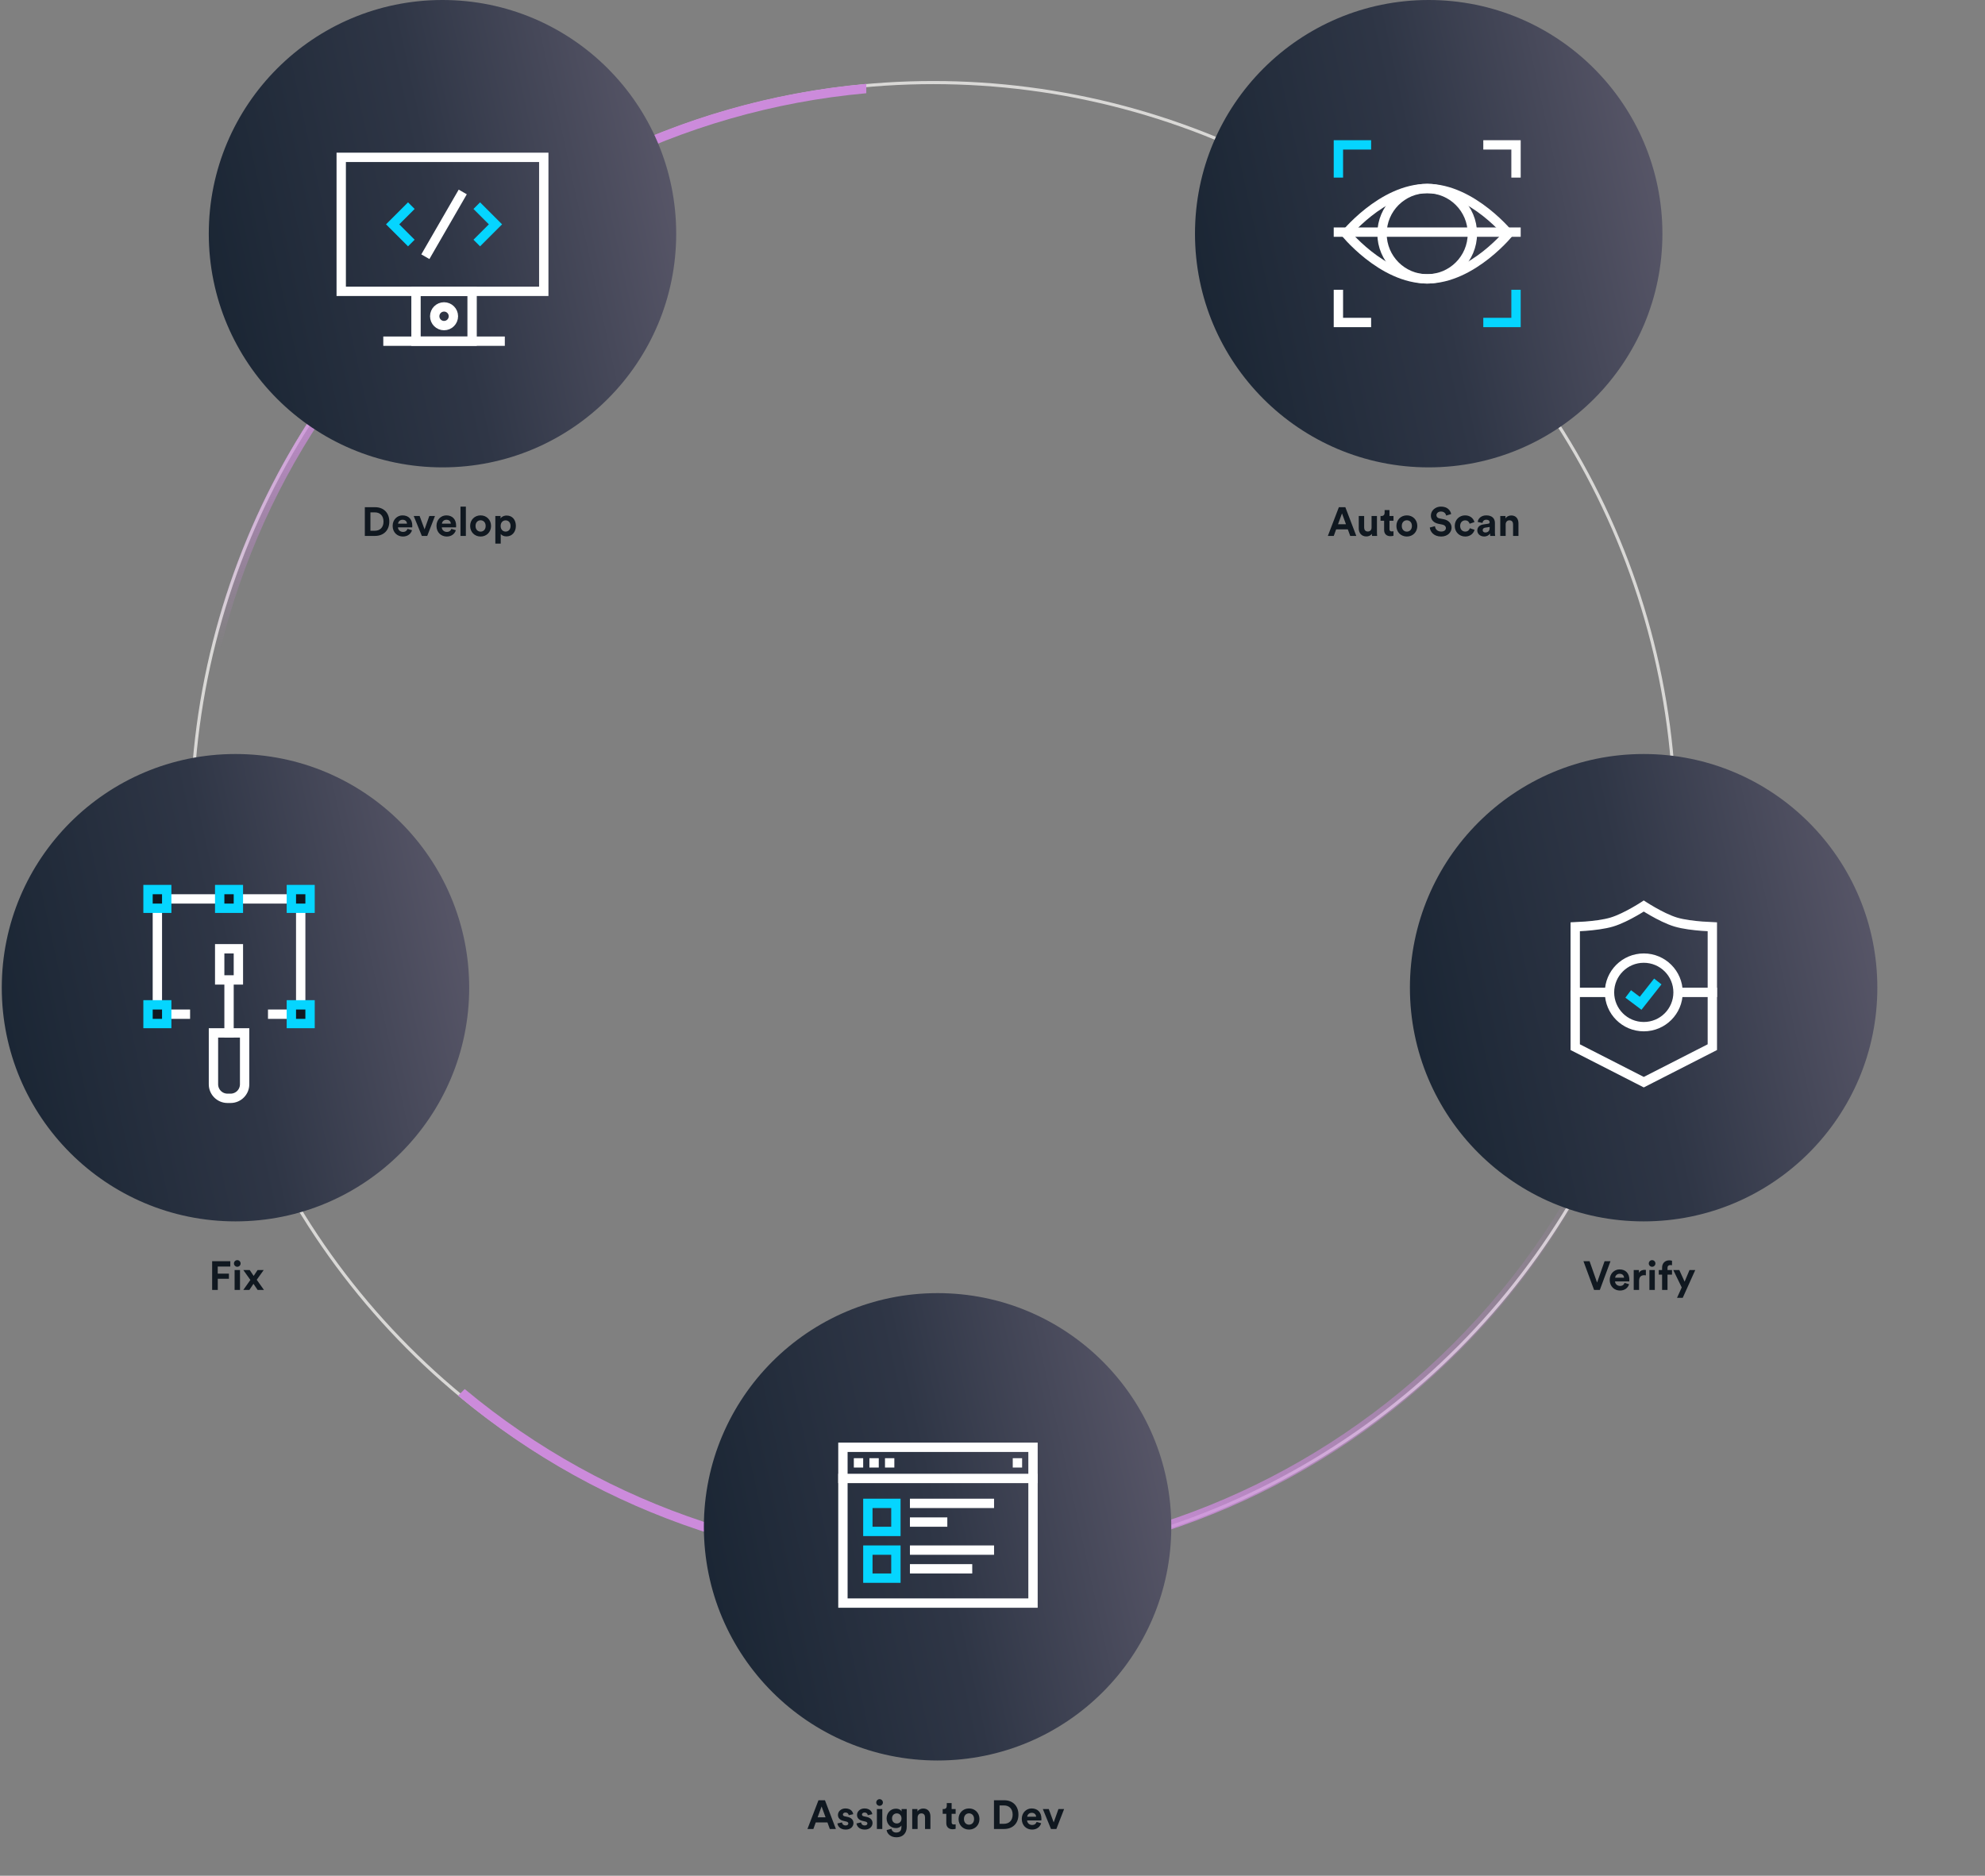 <?xml version="1.0" encoding="UTF-8"?>
<svg xmlns="http://www.w3.org/2000/svg" width="637" height="602" viewBox="0 0 637 602" fill="none">
  <rect x="0" y="0" width="637" height="602" fill="#808080" stroke="none"/>
  <circle cx="299.5" cy="264.5" r="238" stroke="#D9D8D6"></circle>
  <path fill-rule="evenodd" clip-rule="evenodd" d="M278 502C156.354 491.131 61 388.929 61 264.456C61 139.983 156.354 37.781 278 26.912L278 29.924C158.013 40.783 64 141.641 64 264.456C64 387.271 158.013 488.128 278 498.988L278 502Z" fill="url(#paint0_linear_154_3643)"></path>
  <path fill-rule="evenodd" clip-rule="evenodd" d="M482.938 112C561.269 205.702 556.427 345.395 468.411 433.411C380.395 521.427 240.701 526.269 146.999 447.938L149.129 445.808C241.651 522.973 379.446 518.134 466.29 431.29C553.133 344.446 557.972 206.652 480.807 114.13L482.938 112Z" fill="url(#paint1_linear_154_3643)"></path>
  <circle cx="75.57" cy="316.996" r="75" fill="url(#paint2_linear_154_3643)"></circle>
  <path d="M69.886 414V410.412H73.461V408.761H69.873V406.486H73.903V404.783H68.079V414H69.886ZM77.014 414V407.604H75.285V414H77.014ZM75.077 405.511C75.077 406.083 75.558 406.564 76.143 406.564C76.741 406.564 77.209 406.083 77.209 405.511C77.209 404.913 76.741 404.432 76.143 404.432C75.558 404.432 75.077 404.913 75.077 405.511ZM78.075 414H80.025C80.246 413.649 81.104 412.388 81.338 412.037L82.677 414H84.705L82.391 410.737L84.627 407.604H82.664L81.403 409.502C81.182 409.151 80.35 407.955 80.129 407.604H78.075L80.35 410.789L78.075 414Z" fill="#101820"></path>
  <path d="M68.5 331.5H78.5V348C78.5 350.485 76.485 352.5 74 352.5H73C70.515 352.5 68.5 350.485 68.5 348V331.5Z" stroke="white" stroke-width="3"></path>
  <rect x="72" y="314" width="3" height="19" fill="white"></rect>
  <path d="M70.5 304.5H76.5V314.5H70.5V304.5Z" stroke="white" stroke-width="3"></path>
  <path fill-rule="evenodd" clip-rule="evenodd" d="M52 290H95V324H86V327H95H98V324V290V287H95H52H49V290V324V327H52H61V324H52V290Z" fill="white"></path>
  <rect x="47.5" y="285.5" width="6" height="6" fill="#101820" stroke="#05D5FF" stroke-width="3"></rect>
  <rect x="70.5" y="285.5" width="6" height="6" fill="#101820" stroke="#05D5FF" stroke-width="3"></rect>
  <rect x="93.5" y="285.5" width="6" height="6" fill="#101820" stroke="#05D5FF" stroke-width="3"></rect>
  <rect x="93.5" y="322.5" width="6" height="6" fill="#101820" stroke="#05D5FF" stroke-width="3"></rect>
  <rect x="47.5" y="322.5" width="6" height="6" fill="#101820" stroke="#05D5FF" stroke-width="3"></rect>
  <circle cx="141.998" cy="75" r="75" fill="url(#paint3_linear_154_3643)"></circle>
  <path d="M118.873 170.336V164.447H120.316C121.824 164.447 123.072 165.396 123.072 167.398C123.072 169.4 121.811 170.336 120.303 170.336H118.873ZM120.368 172C122.994 172 124.931 170.31 124.931 167.398C124.931 164.486 123.007 162.783 120.381 162.783H117.079V172H120.368ZM127.745 168.074C127.784 167.489 128.278 166.813 129.175 166.813C130.163 166.813 130.579 167.437 130.605 168.074H127.745ZM130.774 169.738C130.566 170.31 130.124 170.713 129.318 170.713C128.46 170.713 127.745 170.102 127.706 169.257H132.282C132.282 169.231 132.308 168.971 132.308 168.724C132.308 166.67 131.125 165.409 129.149 165.409C127.511 165.409 126.003 166.735 126.003 168.776C126.003 170.934 127.55 172.195 129.305 172.195C130.878 172.195 131.892 171.272 132.217 170.167L130.774 169.738ZM139.586 165.604H137.766L136.245 169.894L134.659 165.604H132.761L135.374 172H137.103L139.586 165.604ZM141.812 168.074C141.851 167.489 142.345 166.813 143.242 166.813C144.23 166.813 144.646 167.437 144.672 168.074H141.812ZM144.841 169.738C144.633 170.31 144.191 170.713 143.384 170.713C142.527 170.713 141.812 170.102 141.773 169.257H146.349C146.349 169.231 146.375 168.971 146.375 168.724C146.375 166.67 145.192 165.409 143.216 165.409C141.578 165.409 140.07 166.735 140.07 168.776C140.07 170.934 141.617 172.195 143.372 172.195C144.945 172.195 145.959 171.272 146.284 170.167L144.841 169.738ZM149.501 172V162.588H147.772V172H149.501ZM154.227 170.622C153.382 170.622 152.602 169.998 152.602 168.802C152.602 167.593 153.382 166.982 154.227 166.982C155.072 166.982 155.852 167.593 155.852 168.802C155.852 170.011 155.072 170.622 154.227 170.622ZM154.227 165.409C152.316 165.409 150.873 166.826 150.873 168.802C150.873 170.765 152.316 172.195 154.227 172.195C156.138 172.195 157.581 170.765 157.581 168.802C157.581 166.826 156.138 165.409 154.227 165.409ZM160.685 174.47V171.376C160.997 171.805 161.647 172.156 162.531 172.156C164.338 172.156 165.547 170.726 165.547 168.789C165.547 166.891 164.468 165.461 162.596 165.461C161.634 165.461 160.919 165.89 160.633 166.384V165.604H158.956V174.47H160.685ZM163.844 168.802C163.844 169.946 163.142 170.609 162.258 170.609C161.374 170.609 160.659 169.933 160.659 168.802C160.659 167.671 161.374 167.008 162.258 167.008C163.142 167.008 163.844 167.671 163.844 168.802Z" fill="#101820"></path>
  <rect x="109.5" y="50.5" width="65" height="43" stroke="white" stroke-width="3"></rect>
  <rect x="133.5" y="93.5" width="18" height="16" stroke="white" stroke-width="3"></rect>
  <rect x="123" y="108" width="39" height="3" fill="white"></rect>
  <circle cx="142.5" cy="101.5" r="3" stroke="white" stroke-width="3"></circle>
  <path d="M132 66L126 72L132 78" stroke="#05D5FF" stroke-width="3"></path>
  <path d="M153 66L159 72L153 78" stroke="#05D5FF" stroke-width="3"></path>
  <rect x="147.201" y="60.857" width="3" height="24" transform="rotate(30 147.201 60.857)" fill="white"></rect>
  <circle cx="458.48" cy="75" r="75" fill="url(#paint4_linear_154_3643)"></circle>
  <path d="M433.293 172H435.243L431.733 162.783H429.653L426.117 172H428.015L428.782 169.894H432.526L433.293 172ZM430.654 164.772L431.928 168.256H429.38L430.654 164.772ZM440.287 172H441.938C441.912 171.779 441.873 171.337 441.873 170.843V165.604H440.144V169.322C440.144 170.063 439.702 170.583 438.935 170.583C438.129 170.583 437.765 170.011 437.765 169.296V165.604H436.036V169.647C436.036 171.038 436.92 172.169 438.467 172.169C439.143 172.169 439.884 171.909 440.235 171.311C440.235 171.571 440.261 171.87 440.287 172ZM445.891 163.693H444.331V164.59C444.331 165.162 444.019 165.604 443.343 165.604H443.018V167.138H444.175V170.115C444.175 171.35 444.955 172.091 446.203 172.091C446.71 172.091 447.022 172 447.178 171.935V170.505C447.087 170.531 446.853 170.557 446.645 170.557C446.151 170.557 445.891 170.375 445.891 169.816V167.138H447.178V165.604H445.891V163.693ZM451.468 170.622C450.623 170.622 449.843 169.998 449.843 168.802C449.843 167.593 450.623 166.982 451.468 166.982C452.313 166.982 453.093 167.593 453.093 168.802C453.093 170.011 452.313 170.622 451.468 170.622ZM451.468 165.409C449.557 165.409 448.114 166.826 448.114 168.802C448.114 170.765 449.557 172.195 451.468 172.195C453.379 172.195 454.822 170.765 454.822 168.802C454.822 166.826 453.379 165.409 451.468 165.409ZM465.691 164.98C465.483 163.94 464.625 162.588 462.389 162.588C460.647 162.588 459.178 163.836 459.178 165.474C459.178 166.865 460.127 167.814 461.596 168.113L462.883 168.373C463.598 168.516 464.001 168.932 464.001 169.465C464.001 170.115 463.468 170.596 462.506 170.596C461.206 170.596 460.569 169.777 460.491 168.867L458.827 169.309C458.97 170.622 460.049 172.195 462.493 172.195C464.638 172.195 465.821 170.765 465.821 169.348C465.821 168.048 464.924 166.956 463.247 166.631L461.96 166.384C461.284 166.254 460.959 165.851 460.959 165.344C460.959 164.733 461.531 164.174 462.402 164.174C463.572 164.174 463.988 164.967 464.079 165.474L465.691 164.98ZM470.194 167.008C471.052 167.008 471.455 167.554 471.611 168.087L473.158 167.567C472.885 166.488 471.897 165.409 470.155 165.409C468.296 165.409 466.84 166.826 466.84 168.802C466.84 170.765 468.322 172.195 470.207 172.195C471.91 172.195 472.911 171.103 473.197 170.037L471.676 169.53C471.533 170.024 471.091 170.609 470.207 170.609C469.323 170.609 468.569 169.959 468.569 168.802C468.569 167.645 469.31 167.008 470.194 167.008ZM474.076 170.258C474.076 171.259 474.908 172.182 476.273 172.182C477.222 172.182 477.833 171.74 478.158 171.233C478.158 171.48 478.184 171.831 478.223 172H479.809C479.77 171.779 479.731 171.324 479.731 170.986V167.84C479.731 166.553 478.977 165.409 476.949 165.409C475.233 165.409 474.31 166.514 474.206 167.515L475.74 167.84C475.792 167.281 476.208 166.8 476.962 166.8C477.69 166.8 478.041 167.177 478.041 167.632C478.041 167.853 477.924 168.035 477.56 168.087L475.987 168.321C474.921 168.477 474.076 169.114 474.076 170.258ZM476.637 170.895C476.078 170.895 475.805 170.531 475.805 170.154C475.805 169.66 476.156 169.413 476.598 169.348L478.041 169.127V169.413C478.041 170.544 477.365 170.895 476.637 170.895ZM483.177 168.321C483.177 167.58 483.619 166.995 484.373 166.995C485.205 166.995 485.556 167.554 485.556 168.269V172H487.285V167.97C487.285 166.566 486.557 165.435 484.971 165.435C484.282 165.435 483.515 165.734 483.125 166.397V165.604H481.448V172H483.177V168.321Z" fill="#101820"></path>
  <path d="M433.291 76.47C432.745 75.892 432.297 75.392 431.956 75C432.297 74.608 432.745 74.108 433.291 73.53C434.671 72.069 436.667 70.122 439.13 68.177C444.095 64.258 450.766 60.5 458 60.5C465.234 60.5 471.905 64.258 476.87 68.177C479.333 70.122 481.329 72.069 482.709 73.53C483.255 74.108 483.703 74.608 484.044 75C483.703 75.392 483.255 75.892 482.709 76.47C481.329 77.931 479.333 79.878 476.87 81.823C471.905 85.742 465.234 89.5 458 89.5C450.766 89.5 444.095 85.742 439.13 81.823C436.667 79.878 434.671 77.931 433.291 76.47Z" stroke="white" stroke-width="3"></path>
  <rect x="428" y="73" width="60" height="3" fill="white"></rect>
  <circle cx="458" cy="75" r="14.5" stroke="white" stroke-width="3"></circle>
  <path fill-rule="evenodd" clip-rule="evenodd" d="M440 45H431H428V48V57H431L431 48H440V45Z" fill="#05D5FF"></path>
  <path fill-rule="evenodd" clip-rule="evenodd" d="M440 105H431H428V102V93H431L431 102H440V105Z" fill="white"></path>
  <path fill-rule="evenodd" clip-rule="evenodd" d="M476 45H485H488V48V57H485L485 48H476V45Z" fill="white"></path>
  <path fill-rule="evenodd" clip-rule="evenodd" d="M476 105H485H488V102V93H485L485 102H476V105Z" fill="#05D5FF"></path>
  <circle cx="527.451" cy="316.996" r="75" fill="url(#paint5_linear_154_3643)"></circle>
  <path d="M512.511 411.634L510.106 404.783H508.143L511.549 414H513.395L516.814 404.783H514.916L512.511 411.634ZM518.311 410.074C518.35 409.489 518.844 408.813 519.741 408.813C520.729 408.813 521.145 409.437 521.171 410.074H518.311ZM521.34 411.738C521.132 412.31 520.69 412.713 519.884 412.713C519.026 412.713 518.311 412.102 518.272 411.257H522.848C522.848 411.231 522.874 410.971 522.874 410.724C522.874 408.67 521.691 407.409 519.715 407.409C518.077 407.409 516.569 408.735 516.569 410.776C516.569 412.934 518.116 414.195 519.871 414.195C521.444 414.195 522.458 413.272 522.783 412.167L521.34 411.738ZM528.171 407.578C528.041 407.565 527.911 407.552 527.768 407.552C527.222 407.552 526.338 407.708 525.948 408.553V407.604H524.271V414H526V411.075C526 409.697 526.767 409.268 527.651 409.268C527.807 409.268 527.976 409.281 528.171 409.32V407.578ZM531.04 414V407.604H529.311V414H531.04ZM529.103 405.511C529.103 406.083 529.584 406.564 530.169 406.564C530.767 406.564 531.235 406.083 531.235 405.511C531.235 404.913 530.767 404.432 530.169 404.432C529.584 404.432 529.103 404.913 529.103 405.511ZM536.013 406.018C536.299 406.018 536.468 406.057 536.559 406.083V404.627C536.416 404.562 536.065 404.497 535.701 404.497C534.284 404.497 533.374 405.433 533.374 406.876V407.604H532.308V409.086H533.374V414H535.116V409.086H536.559V407.604H535.116V406.902C535.116 406.187 535.623 406.018 536.013 406.018ZM540.004 416.522L544.021 407.604H542.175L540.602 411.348L538.899 407.604H536.962L539.679 413.194L538.171 416.522H540.004Z" fill="#101820"></path>
  <path d="M546.218 297.258C547.505 297.358 548.655 297.418 549.5 297.453V336.082L527.5 347.316L505.5 336.082V297.453C506.345 297.418 507.495 297.358 508.782 297.258C511.412 297.053 514.742 296.67 517.2 295.938C519.667 295.203 522.472 293.755 524.6 292.54C525.678 291.924 526.609 291.353 527.27 290.935C527.351 290.884 527.427 290.836 527.5 290.789C527.573 290.836 527.649 290.884 527.73 290.935C528.391 291.353 529.322 291.924 530.4 292.54C532.528 293.755 535.333 295.203 537.8 295.938C540.258 296.67 543.588 297.053 546.218 297.258Z" stroke="white" stroke-width="3"></path>
  <circle cx="527.5" cy="318.5" r="11" stroke="white" stroke-width="3"></circle>
  <path d="M522.5 319L526.484 322L532 315" stroke="#05D5FF" stroke-width="3"></path>
  <rect x="504" y="317" width="13" height="3" fill="white"></rect>
  <rect x="538" y="317" width="13" height="3" fill="white"></rect>
  <circle cx="300.875" cy="490.021" r="75" fill="url(#paint6_linear_154_3643)"></circle>
  <path d="M266.293 587H268.243L264.733 577.783H262.653L259.117 587H261.015L261.782 584.894H265.526L266.293 587ZM263.654 579.772L264.928 583.256H262.38L263.654 579.772ZM268.735 585.219C268.813 585.947 269.476 587.195 271.4 587.195C273.077 587.195 273.883 586.129 273.883 585.089C273.883 584.153 273.246 583.386 271.985 583.126L271.075 582.931C270.724 582.866 270.49 582.671 270.49 582.359C270.49 581.995 270.854 581.722 271.309 581.722C272.037 581.722 272.31 582.203 272.362 582.58L273.805 582.255C273.727 581.566 273.116 580.409 271.296 580.409C269.918 580.409 268.904 581.358 268.904 582.502C268.904 583.399 269.463 584.14 270.698 584.413L271.543 584.608C272.037 584.712 272.232 584.946 272.232 585.232C272.232 585.57 271.959 585.869 271.387 585.869C270.633 585.869 270.256 585.401 270.217 584.894L268.735 585.219ZM274.854 585.219C274.932 585.947 275.595 587.195 277.519 587.195C279.196 587.195 280.002 586.129 280.002 585.089C280.002 584.153 279.365 583.386 278.104 583.126L277.194 582.931C276.843 582.866 276.609 582.671 276.609 582.359C276.609 581.995 276.973 581.722 277.428 581.722C278.156 581.722 278.429 582.203 278.481 582.58L279.924 582.255C279.846 581.566 279.235 580.409 277.415 580.409C276.037 580.409 275.023 581.358 275.023 582.502C275.023 583.399 275.582 584.14 276.817 584.413L277.662 584.608C278.156 584.712 278.351 584.946 278.351 585.232C278.351 585.57 278.078 585.869 277.506 585.869C276.752 585.869 276.375 585.401 276.336 584.894L274.854 585.219ZM283.132 587V580.604H281.403V587H283.132ZM281.195 578.511C281.195 579.083 281.676 579.564 282.261 579.564C282.859 579.564 283.327 579.083 283.327 578.511C283.327 577.913 282.859 577.432 282.261 577.432C281.676 577.432 281.195 577.913 281.195 578.511ZM284.517 587.351C284.699 588.573 285.869 589.665 287.624 589.665C290.029 589.665 290.978 588.066 290.978 586.311V580.604H289.314V581.358C289.093 580.929 288.508 580.487 287.494 580.487C285.739 580.487 284.517 581.917 284.517 583.607C284.517 585.401 285.791 586.714 287.494 586.714C288.417 586.714 289.015 586.311 289.275 585.895V586.363C289.275 587.598 288.664 588.144 287.572 588.144C286.753 588.144 286.194 587.637 286.077 586.935L284.517 587.351ZM287.793 585.232C286.896 585.232 286.259 584.608 286.259 583.607C286.259 582.619 286.935 581.995 287.793 581.995C288.625 581.995 289.301 582.619 289.301 583.607C289.301 584.595 288.677 585.232 287.793 585.232ZM294.468 583.321C294.468 582.58 294.91 581.995 295.664 581.995C296.496 581.995 296.847 582.554 296.847 583.269V587H298.576V582.97C298.576 581.566 297.848 580.435 296.262 580.435C295.573 580.435 294.806 580.734 294.416 581.397V580.604H292.739V587H294.468V583.321ZM305.386 578.693H303.826V579.59C303.826 580.162 303.514 580.604 302.838 580.604H302.513V582.138H303.67V585.115C303.67 586.35 304.45 587.091 305.698 587.091C306.205 587.091 306.517 587 306.673 586.935V585.505C306.582 585.531 306.348 585.557 306.14 585.557C305.646 585.557 305.386 585.375 305.386 584.816V582.138H306.673V580.604H305.386V578.693ZM310.963 585.622C310.118 585.622 309.338 584.998 309.338 583.802C309.338 582.593 310.118 581.982 310.963 581.982C311.808 581.982 312.588 582.593 312.588 583.802C312.588 585.011 311.808 585.622 310.963 585.622ZM310.963 580.409C309.052 580.409 307.609 581.826 307.609 583.802C307.609 585.765 309.052 587.195 310.963 587.195C312.874 587.195 314.317 585.765 314.317 583.802C314.317 581.826 312.874 580.409 310.963 580.409ZM320.767 585.336V579.447H322.21C323.718 579.447 324.966 580.396 324.966 582.398C324.966 584.4 323.705 585.336 322.197 585.336H320.767ZM322.262 587C324.888 587 326.825 585.31 326.825 582.398C326.825 579.486 324.901 577.783 322.275 577.783H318.973V587H322.262ZM329.639 583.074C329.678 582.489 330.172 581.813 331.069 581.813C332.057 581.813 332.473 582.437 332.499 583.074H329.639ZM332.668 584.738C332.46 585.31 332.018 585.713 331.212 585.713C330.354 585.713 329.639 585.102 329.6 584.257H334.176C334.176 584.231 334.202 583.971 334.202 583.724C334.202 581.67 333.019 580.409 331.043 580.409C329.405 580.409 327.897 581.735 327.897 583.776C327.897 585.934 329.444 587.195 331.199 587.195C332.772 587.195 333.786 586.272 334.111 585.167L332.668 584.738ZM341.48 580.604H339.66L338.139 584.894L336.553 580.604H334.655L337.268 587H338.997L341.48 580.604Z" fill="#101820"></path>
  <rect x="270.5" y="464.5" width="61" height="50" stroke="white" stroke-width="3"></rect>
  <rect x="269" y="473" width="64" height="3" fill="white"></rect>
  <rect x="274" y="468" width="3" height="3" fill="white"></rect>
  <rect x="279" y="468" width="3" height="3" fill="white"></rect>
  <rect x="284" y="468" width="3" height="3" fill="white"></rect>
  <rect x="325" y="468" width="3" height="3" fill="white"></rect>
  <rect x="278.5" y="482.5" width="9" height="9" stroke="#05D5FF" stroke-width="3"></rect>
  <rect x="292" y="481" width="27" height="3" fill="white"></rect>
  <rect x="292" y="487" width="12" height="3" fill="white"></rect>
  <rect x="278.5" y="497.5" width="9" height="9" stroke="#05D5FF" stroke-width="3"></rect>
  <rect x="292" y="496" width="27" height="3" fill="white"></rect>
  <rect x="292" y="502" width="20" height="3" fill="white"></rect>
  <defs>
    <linearGradient id="paint0_linear_154_3643" x1="265.262" y1="126.511" x2="257.482" y2="223.189" gradientUnits="userSpaceOnUse">
      <stop stop-color="#CC8BDB"></stop>
      <stop offset="1" stop-color="#CC8BDB" stop-opacity="0"></stop>
    </linearGradient>
    <linearGradient id="paint1_linear_154_3643" x1="226.434" y1="386.518" x2="370.303" y2="240.042" gradientUnits="userSpaceOnUse">
      <stop stop-color="#CC8BDB"></stop>
      <stop offset="1" stop-color="#CC8BDB" stop-opacity="0"></stop>
    </linearGradient>
    <linearGradient id="paint2_linear_154_3643" x1="0.57" y1="391.996" x2="175.091" y2="353.678" gradientUnits="userSpaceOnUse">
      <stop stop-color="#172331"></stop>
      <stop offset="0.498" stop-color="#2F3646"></stop>
      <stop offset="1" stop-color="#5E5B6D"></stop>
    </linearGradient>
    <linearGradient id="paint3_linear_154_3643" x1="66.998" y1="150" x2="241.519" y2="111.682" gradientUnits="userSpaceOnUse">
      <stop stop-color="#172331"></stop>
      <stop offset="0.498" stop-color="#2F3646"></stop>
      <stop offset="1" stop-color="#5E5B6D"></stop>
    </linearGradient>
    <linearGradient id="paint4_linear_154_3643" x1="383.48" y1="150" x2="558.001" y2="111.682" gradientUnits="userSpaceOnUse">
      <stop stop-color="#172331"></stop>
      <stop offset="0.498" stop-color="#2F3646"></stop>
      <stop offset="1" stop-color="#5E5B6D"></stop>
    </linearGradient>
    <linearGradient id="paint5_linear_154_3643" x1="452.451" y1="391.996" x2="626.972" y2="353.678" gradientUnits="userSpaceOnUse">
      <stop stop-color="#172331"></stop>
      <stop offset="0.498" stop-color="#2F3646"></stop>
      <stop offset="1" stop-color="#5E5B6D"></stop>
    </linearGradient>
    <linearGradient id="paint6_linear_154_3643" x1="225.875" y1="565.021" x2="400.396" y2="526.703" gradientUnits="userSpaceOnUse">
      <stop stop-color="#172331"></stop>
      <stop offset="0.498" stop-color="#2F3646"></stop>
      <stop offset="1" stop-color="#5E5B6D"></stop>
    </linearGradient>
  </defs>
</svg>
